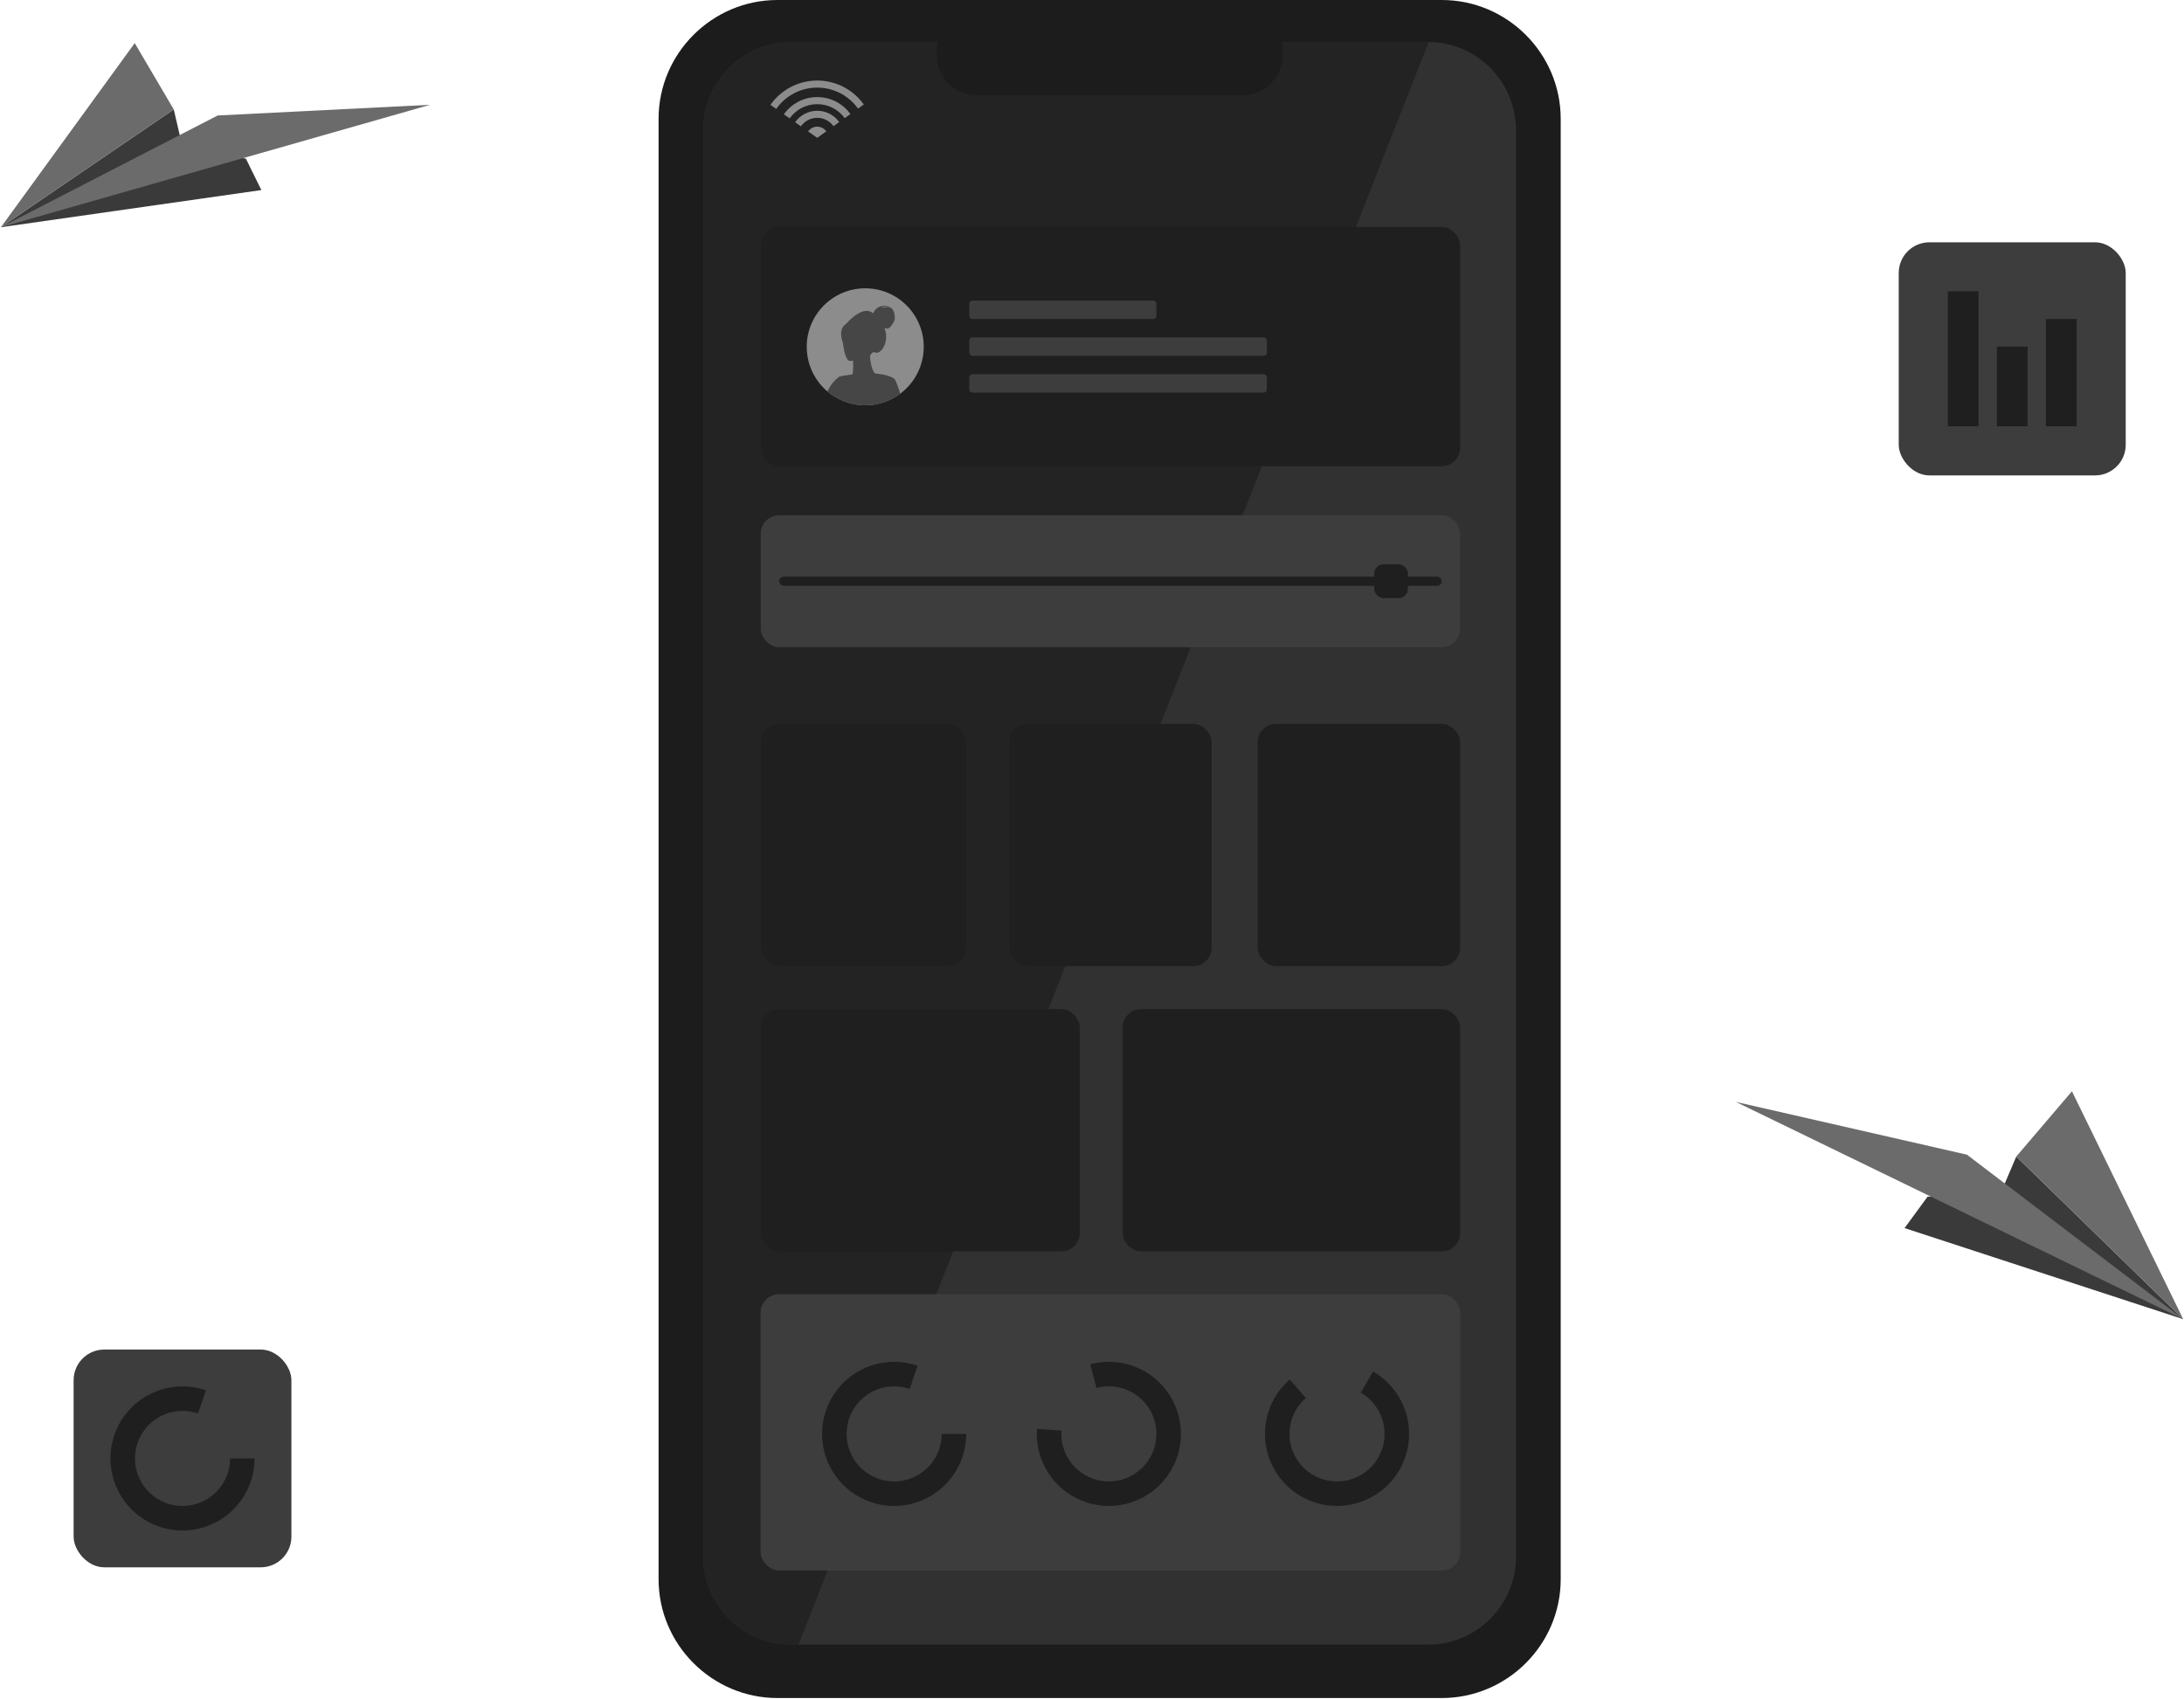 <svg width="712" height="554" viewBox="0 0 712 554" fill="none" xmlns="http://www.w3.org/2000/svg">
<path d="M470.061 553.619H253.443C232.136 553.619 214.703 536.186 214.703 514.879V38.74C214.703 17.433 232.136 0 253.443 0H470.061C491.368 0 508.801 17.433 508.801 38.74V514.879C508.801 536.186 491.368 553.619 470.061 553.619Z" fill="#1C1C1C"/>
<path d="M494.225 42.407V507.51C494.225 523.289 481.407 536.195 465.749 536.195H257.753C242.094 536.195 229.281 523.289 229.281 507.51V42.407C229.281 26.628 242.094 13.722 257.753 13.722H465.749C481.407 13.722 494.225 26.628 494.225 42.407Z" fill="#313131"/>
<path d="M465.749 13.722L260.326 536.195H257.753C242.094 536.195 229.281 523.289 229.281 507.51V42.407C229.281 26.628 242.094 13.722 257.753 13.722H465.749Z" fill="#232323"/>
<path d="M405.22 31.018H318.289C311.207 31.018 305.414 25.225 305.414 18.144V16.12C305.414 9.038 311.208 3.245 318.289 3.245H405.22C412.301 3.245 418.095 9.038 418.095 16.12V18.144C418.095 25.225 412.301 31.018 405.22 31.018Z" fill="#1C1C1C"/>
<rect x="248" y="74" width="228" height="78" rx="6" fill="#1F1F1F"/>
<rect x="316" y="98" width="61" height="6" rx="1" fill="#3D3D3D"/>
<rect x="316" y="110" width="97" height="6" rx="1" fill="#3D3D3D"/>
<rect x="316" y="122" width="97" height="6" rx="1" fill="#3D3D3D"/>
<path d="M620.898 400.401L711.741 430.102L657.325 377.065L651.801 390.023L628.417 390.137L620.898 400.401Z" fill="#3A3A3A"/>
<path d="M711.742 430.102L641.237 376.467L565.908 359.262L711.742 430.102Z" fill="#6B6B6B"/>
<path d="M657.326 377.065L711.742 430.102L675.47 355.8L657.326 377.065Z" fill="#6B6B6B"/>
<path d="M85.21 61.969L0.297 74.082L56.646 35.675L59.512 47.987L80.162 51.727L85.21 61.969Z" fill="#3A3A3A"/>
<path d="M0.297 74.082L70.959 37.651L140.214 34.167L0.297 74.082Z" fill="#6B6B6B"/>
<path d="M56.646 35.675L0.297 74.082L43.919 14.056L56.646 35.675Z" fill="#6B6B6B"/>
<path d="M269.387 42.816L266.423 44.943L263.444 42.839C264.105 41.91 265.195 41.296 266.423 41.296C267.645 41.296 268.727 41.895 269.387 42.816Z" fill="#8C8C8C"/>
<path d="M266.425 36.112C263.445 36.112 260.81 37.596 259.216 39.861L261.095 41.181C262.28 39.506 264.23 38.416 266.425 38.416C268.604 38.416 270.544 39.491 271.724 41.141L273.598 39.796C271.994 37.561 269.374 36.112 266.425 36.112Z" fill="#8C8C8C"/>
<path d="M266.421 26.258C260.117 26.258 254.543 29.393 251.164 34.187L253.048 35.507C256.008 31.312 260.902 28.563 266.421 28.563C271.895 28.563 276.76 31.267 279.729 35.407L281.594 34.062C278.209 29.338 272.675 26.258 266.421 26.258Z" fill="#8C8C8C"/>
<path d="M266.424 31.652C261.939 31.652 257.965 33.872 255.545 37.271L257.425 38.591C259.43 35.792 262.714 33.957 266.424 33.957C270.103 33.957 273.367 35.762 275.377 38.521L277.242 37.186C274.817 33.832 270.873 31.652 266.424 31.652Z" fill="#8C8C8C"/>
<path d="M263 113.074C263 117.454 264.475 121.489 266.959 124.71C267.783 125.779 268.719 126.758 269.746 127.628C273.07 130.449 277.373 132.148 282.074 132.148C286.346 132.148 290.288 130.746 293.467 128.372C294.87 127.329 296.122 126.094 297.189 124.71C299.673 121.489 301.148 117.454 301.148 113.074C301.148 102.539 292.609 94 282.074 94C271.539 94 263 102.539 263 113.074Z" fill="#8C8C8C"/>
<path d="M291.823 123.881C291.798 123.831 291.768 123.786 291.728 123.736C291.653 123.626 291.548 123.521 291.423 123.421L291.418 123.416C291.178 123.226 290.853 123.051 290.478 122.891C290.463 122.886 290.453 122.881 290.438 122.876C288.783 122.157 286.609 121.917 286.609 121.917V121.922C285.989 121.822 285.499 121.762 285.269 121.737C285.114 121.612 284.949 121.407 284.784 121.112V121.107C284.254 120.177 283.734 118.427 283.629 116.042L283.634 116.052C283.634 116.052 284.349 114.398 285.294 114.913C286.768 115.718 289.618 112.463 288.708 108.179C288.608 107.714 288.488 107.289 288.358 106.904C288.668 107.034 289.013 107.144 289.338 107.144C290.193 107.144 291.488 104.954 291.663 104.224C291.842 103.484 291.648 101.07 290.472 100.355C289.328 99.655 287.513 100.46 287.433 100.495C288.018 99.675 290.023 99.84 290.382 99.875C285.713 98.905 284.748 101.905 284.668 102.17C281.699 99.49 277.164 104.129 276.05 105.364C275.975 105.429 275.9 105.499 275.825 105.574C275.57 105.724 275.285 105.964 274.985 106.329C274.4 107.034 274.215 107.939 274.215 108.804C274.215 110.348 274.805 111.768 274.805 111.768C275.075 114.368 275.825 117.577 277.024 117.672C277.024 117.672 277.449 117.677 278.089 117.627C278.089 117.652 278.094 117.677 278.094 117.707C278.114 118.142 278.129 118.632 278.134 119.127V119.422C278.139 120.727 278.059 121.962 277.764 122.122C277.665 122.127 277.58 122.137 277.504 122.142C277.384 122.152 277.159 122.177 277.159 122.177C276.12 122.312 275.38 122.417 274.855 122.506C273.815 122.686 273.555 122.806 273.301 123.006C273.241 123.066 273.181 123.131 273.121 123.196C272.361 123.771 270.966 125.086 269.746 127.631C269.926 127.786 270.111 127.936 270.301 128.081C270.331 128.106 270.366 128.131 270.395 128.156C270.535 128.266 270.676 128.371 270.821 128.471C270.921 128.551 271.02 128.626 271.126 128.696C271.231 128.771 271.336 128.841 271.441 128.905C271.591 129.015 271.745 129.115 271.906 129.21C272.011 129.28 272.116 129.345 272.226 129.41C272.356 129.49 272.491 129.57 272.626 129.645C272.776 129.73 272.926 129.815 273.076 129.895C273.091 129.9 273.101 129.91 273.116 129.915C273.121 129.92 273.131 129.925 273.141 129.93H273.146C273.166 129.94 273.191 129.955 273.211 129.965C273.331 130.03 273.451 130.09 273.571 130.15C273.582 130.15 273.586 130.155 273.596 130.16C273.631 130.18 273.671 130.2 273.706 130.215C273.771 130.25 273.841 130.285 273.911 130.315C273.976 130.345 274.041 130.375 274.111 130.41C274.261 130.48 274.421 130.55 274.576 130.615C274.731 130.68 274.891 130.745 275.046 130.805C275.12 130.835 275.191 130.865 275.261 130.89C275.331 130.915 275.401 130.945 275.476 130.97C275.621 131.025 275.771 131.075 275.916 131.125C276.071 131.18 276.221 131.225 276.376 131.275C276.506 131.315 276.636 131.355 276.765 131.395C276.78 131.4 276.791 131.4 276.805 131.405C276.885 131.43 276.97 131.455 277.055 131.475C277.51 131.6 277.975 131.71 278.445 131.8C278.65 131.84 278.855 131.88 279.06 131.91C279.115 131.92 279.165 131.93 279.22 131.935C279.23 131.935 279.245 131.94 279.255 131.94C279.26 131.94 279.27 131.94 279.275 131.945C279.41 131.965 279.535 131.98 279.675 131.995C279.705 132 279.73 132.005 279.76 132.005C279.78 132.01 279.799 132.01 279.819 132.015C279.944 132.035 280.069 132.045 280.189 132.055C280.209 132.055 280.234 132.06 280.254 132.06C280.289 132.065 280.329 132.07 280.369 132.075C280.594 132.095 280.814 132.11 281.039 132.12H281.074C281.144 132.125 281.209 132.13 281.284 132.13C281.329 132.13 281.369 132.135 281.414 132.135C281.634 132.145 281.854 132.15 282.074 132.15C286.348 132.15 290.288 130.745 293.467 128.371C292.933 126.516 292.378 124.936 291.823 123.881Z" fill="#464646"/>
<rect x="248" y="236" width="67" height="79" rx="6" fill="#1F1F1F"/>
<rect x="410" y="236" width="66" height="79" rx="6" fill="#1F1F1F"/>
<rect x="329" y="236" width="66" height="79" rx="6" fill="#1F1F1F"/>
<rect x="366" y="329" width="110" height="79" rx="6" fill="#1F1F1F"/>
<rect x="248" y="329" width="104" height="79" rx="6" fill="#1F1F1F"/>
<rect x="248" y="422" width="228" height="90" rx="6" fill="#3D3D3D"/>
<path d="M311 467.5C311 471.633 309.687 475.659 307.25 478.997C304.814 482.335 301.38 484.812 297.444 486.072C293.508 487.332 289.273 487.308 285.351 486.005C281.43 484.702 278.023 482.187 275.624 478.822C273.224 475.457 271.956 471.417 272.001 467.285C272.047 463.152 273.404 459.141 275.877 455.83C278.351 452.519 281.812 450.08 285.761 448.864C289.711 447.647 293.945 447.717 297.852 449.064" stroke="#1F1F1F" stroke-width="8"/>
<path d="M356.453 448.664C360.445 447.595 364.673 447.821 368.528 449.311C372.383 450.8 375.665 453.476 377.901 456.952C380.136 460.428 381.21 464.524 380.966 468.649C380.722 472.775 379.174 476.716 376.545 479.905C373.916 483.094 370.342 485.365 366.339 486.39C362.335 487.416 358.11 487.143 354.271 485.611C350.433 484.079 347.181 481.367 344.984 477.866C342.787 474.366 341.759 470.258 342.048 466.136" stroke="#1F1F1F" stroke-width="8"/>
<path d="M445.632 450.613C449.211 452.679 452.041 455.829 453.714 459.608C455.387 463.387 455.815 467.6 454.938 471.638C454.061 475.677 451.924 479.333 448.834 482.077C445.745 484.822 441.863 486.515 437.749 486.91C433.636 487.306 429.503 486.385 425.947 484.279C422.391 482.173 419.595 478.992 417.965 475.195C416.334 471.397 415.952 467.18 416.873 463.152C417.795 459.123 419.973 455.491 423.092 452.781" stroke="#1F1F1F" stroke-width="8"/>
<rect x="248" y="422" width="228" height="90" rx="6" fill="#3D3D3D"/>
<path d="M311 467.5C311 471.633 309.687 475.659 307.25 478.997C304.814 482.335 301.38 484.812 297.444 486.072C293.508 487.332 289.273 487.308 285.351 486.005C281.43 484.702 278.023 482.187 275.624 478.822C273.224 475.457 271.956 471.417 272.001 467.285C272.047 463.152 273.404 459.141 275.877 455.83C278.351 452.519 281.812 450.08 285.761 448.864C289.711 447.647 293.945 447.717 297.852 449.064" stroke="#1F1F1F" stroke-width="8"/>
<path d="M356.453 448.664C360.445 447.595 364.673 447.821 368.528 449.311C372.383 450.8 375.665 453.476 377.901 456.952C380.136 460.428 381.21 464.524 380.966 468.649C380.722 472.775 379.174 476.716 376.545 479.905C373.916 483.094 370.342 485.365 366.339 486.39C362.335 487.416 358.11 487.143 354.271 485.611C350.433 484.079 347.181 481.367 344.984 477.866C342.787 474.366 341.759 470.258 342.048 466.136" stroke="#1F1F1F" stroke-width="8"/>
<path d="M445.632 450.613C449.211 452.679 452.041 455.829 453.714 459.608C455.387 463.387 455.815 467.6 454.938 471.638C454.061 475.677 451.924 479.333 448.834 482.077C445.745 484.822 441.863 486.515 437.749 486.91C433.636 487.306 429.503 486.385 425.947 484.279C422.391 482.173 419.595 478.992 417.965 475.195C416.334 471.397 415.952 467.18 416.873 463.152C417.795 459.123 419.973 455.491 423.092 452.781" stroke="#1F1F1F" stroke-width="8"/>
<rect x="248" y="168" width="228" height="43" rx="6" fill="#3D3D3D"/>
<rect x="448" y="184" width="11" height="11" rx="3" fill="#1F1F1F"/>
<rect x="254" y="188" width="216" height="3" rx="1.5" fill="#1F1F1F"/>
<rect x="619" y="79" width="74" height="76" rx="10" fill="#3D3D3D"/>
<rect x="635" y="95" width="10" height="44" fill="#1F1F1F"/>
<rect x="651" y="113" width="10" height="26" fill="#1F1F1F"/>
<rect x="667" y="104" width="10" height="35" fill="#1F1F1F"/>
<rect x="24" y="440" width="71" height="71" rx="10" fill="#3D3D3D"/>
<path d="M79 475.5C79 479.633 77.687 483.659 75.251 486.997C72.814 490.335 69.38 492.812 65.444 494.072C61.508 495.332 57.273 495.308 53.352 494.005C49.43 492.702 46.023 490.187 43.624 486.822C41.224 483.457 39.956 479.417 40.001 475.285C40.047 471.152 41.404 467.141 43.877 463.83C46.351 460.519 49.812 458.08 53.761 456.864C57.711 455.647 61.945 455.717 65.852 457.064" stroke="#1F1F1F" stroke-width="8"/>
</svg>
